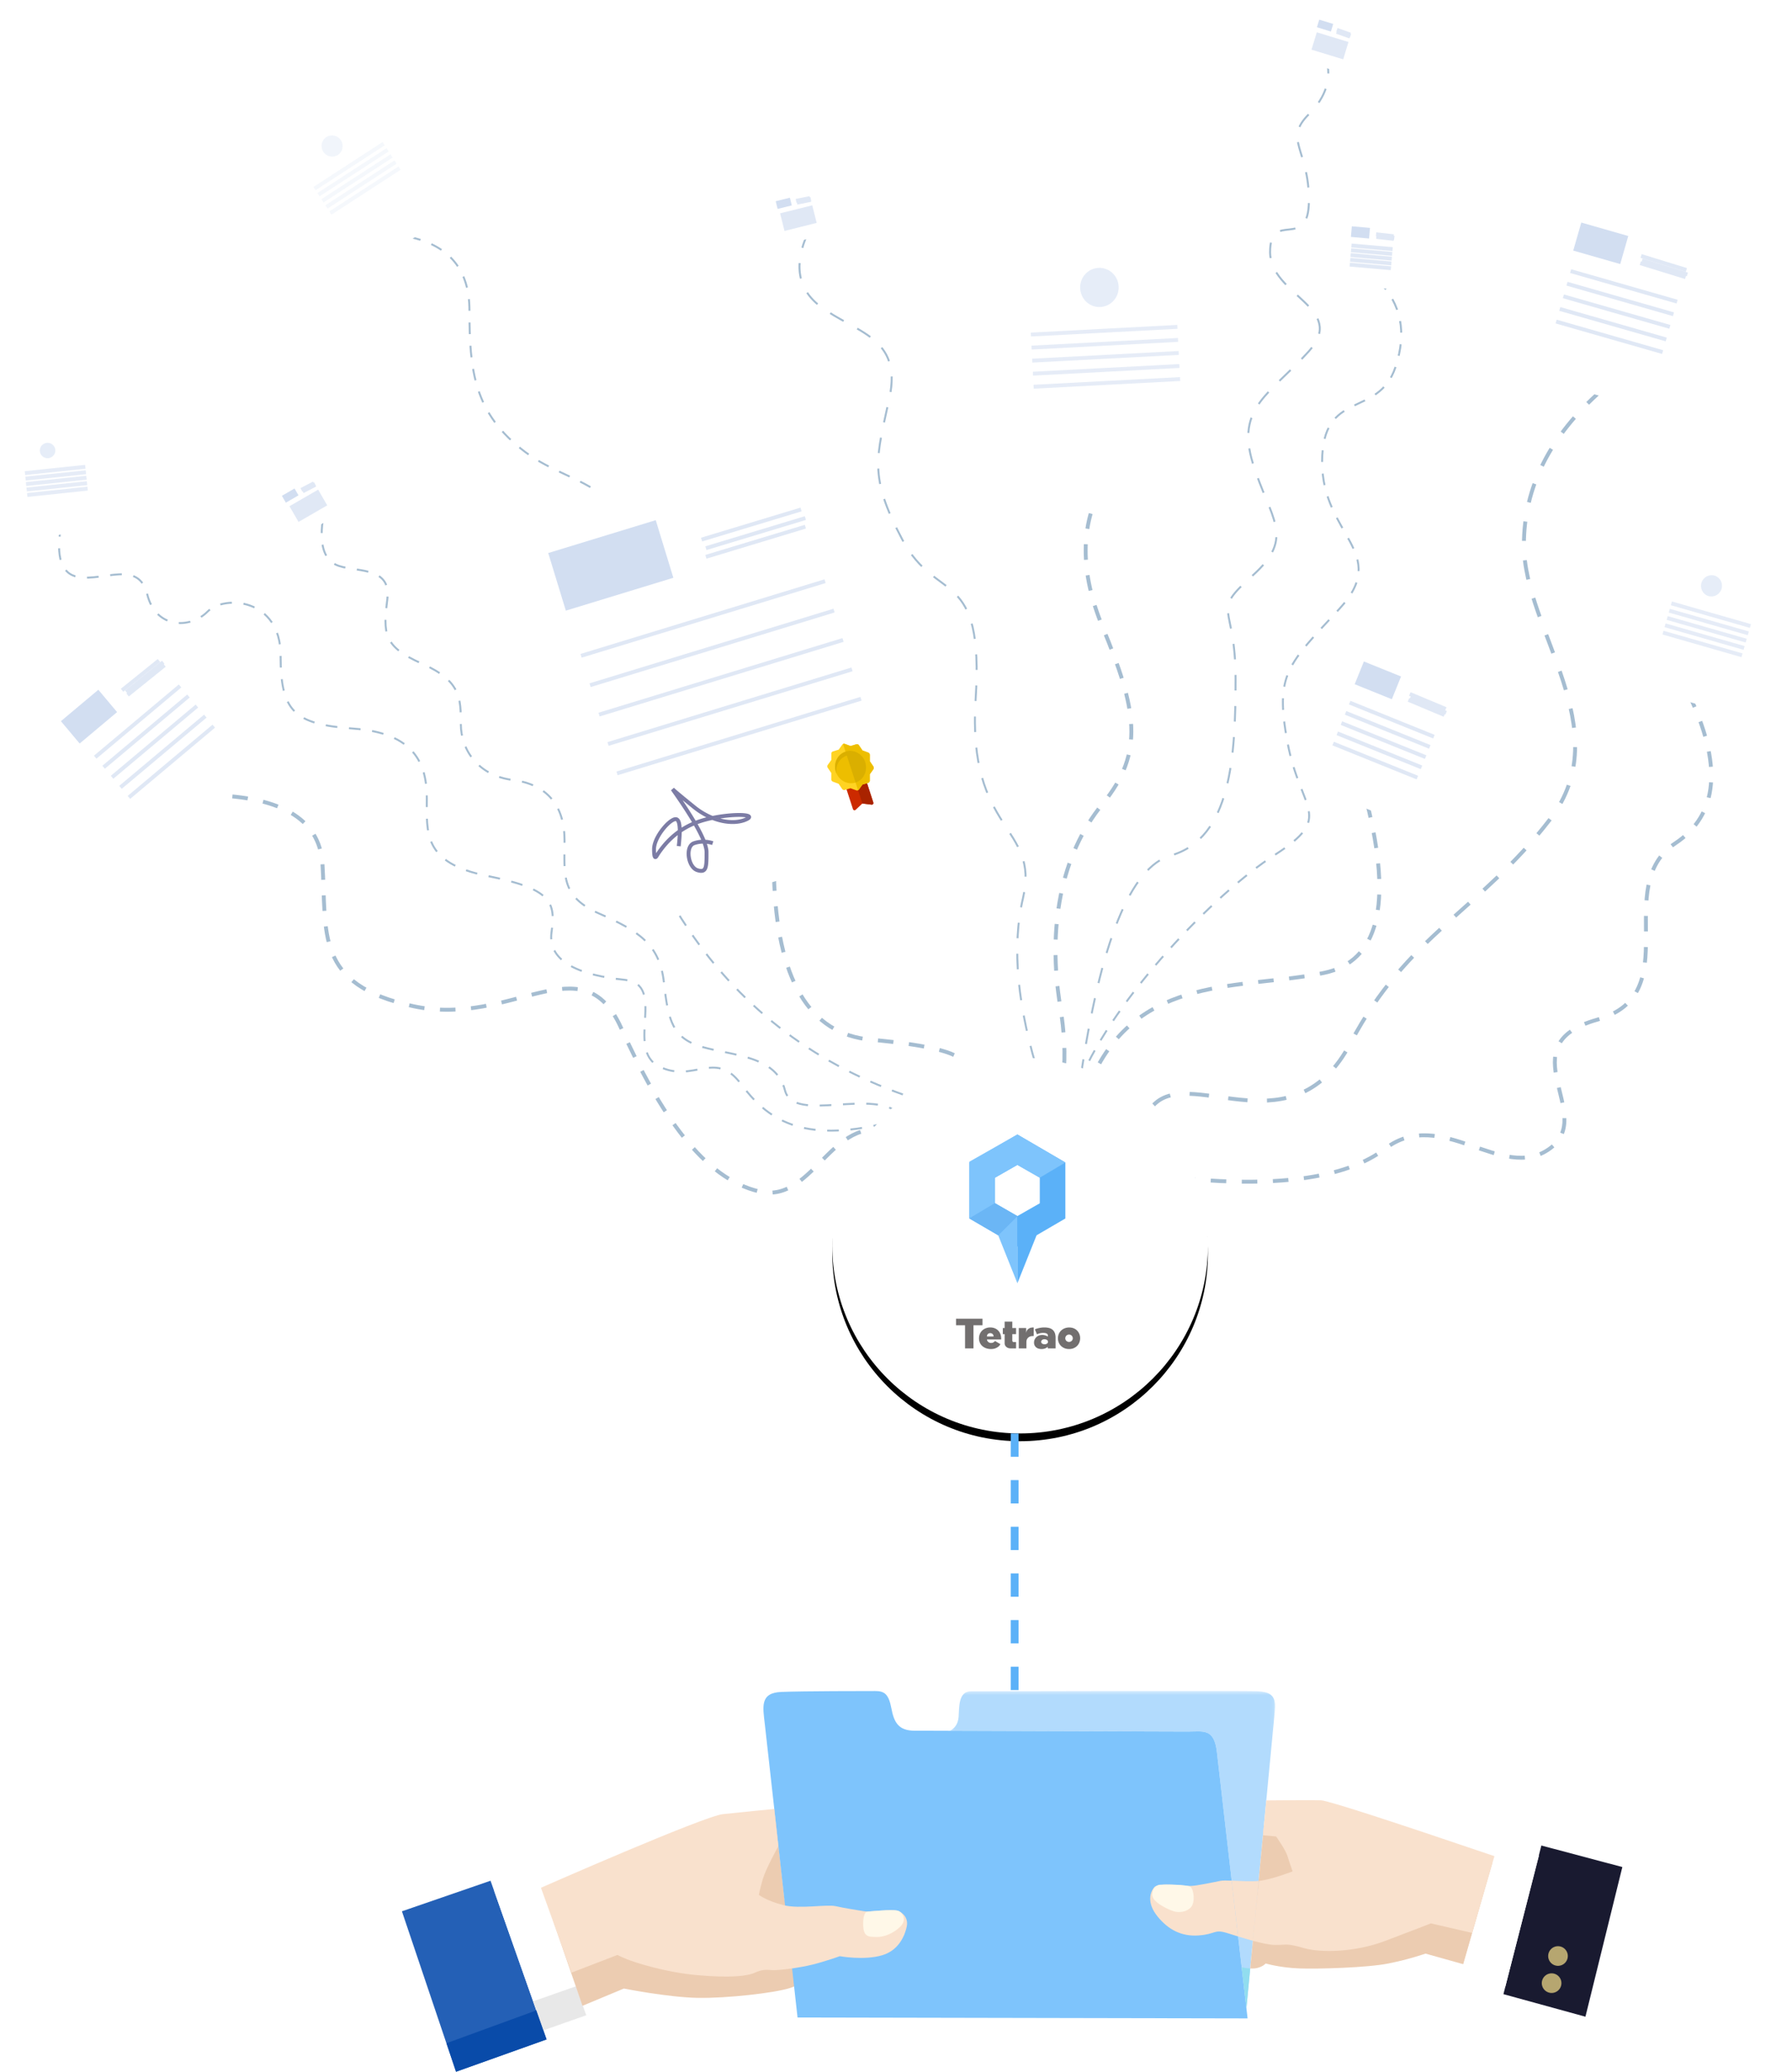 <svg width="461" height="533" viewBox="0 0 461 533" xmlns="http://www.w3.org/2000/svg" xmlns:xlink="http://www.w3.org/1999/xlink"><title>illustration</title><defs><path id="a" d="M.206.434H83.91v81.618H.206V.434z"/><circle id="d" cx="48.321" cy="48.321" r="48.321"/><filter x="-7.2%" y="-5.2%" width="114.5%" height="114.5%" filterUnits="objectBoundingBox" id="c"><feOffset dy="2" in="SourceAlpha" result="shadowOffsetOuter1"/><feGaussianBlur stdDeviation="2" in="shadowOffsetOuter1" result="shadowBlurOuter1"/><feColorMatrix values="0 0 0 0 0 0 0 0 0 0 0 0 0 0 0 0 0 0 0.158 0" in="shadowBlurOuter1"/></filter><filter x="-14.6%" y="-9.1%" width="129.2%" height="125.5%" filterUnits="objectBoundingBox" id="e"><feOffset dy="2" in="SourceAlpha" result="shadowOffsetOuter1"/><feGaussianBlur stdDeviation="2" in="shadowOffsetOuter1" result="shadowBlurOuter1"/><feColorMatrix values="0 0 0 0 0 0 0 0 0 0 0 0 0 0 0 0 0 0 0.208 0" in="shadowBlurOuter1" result="shadowMatrixOuter1"/><feMerge><feMergeNode in="shadowMatrixOuter1"/><feMergeNode in="SourceGraphic"/></feMerge></filter><filter x="-6.5%" y="-3.9%" width="113%" height="110.9%" filterUnits="objectBoundingBox" id="f"><feOffset dy="2" in="SourceAlpha" result="shadowOffsetOuter1"/><feGaussianBlur stdDeviation="2" in="shadowOffsetOuter1" result="shadowBlurOuter1"/><feColorMatrix values="0 0 0 0 0 0 0 0 0 0 0 0 0 0 0 0 0 0 0.203 0" in="shadowBlurOuter1" result="shadowMatrixOuter1"/><feMerge><feMergeNode in="shadowMatrixOuter1"/><feMergeNode in="SourceGraphic"/></feMerge></filter><filter x="-14.6%" y="-9.1%" width="129.2%" height="125.5%" filterUnits="objectBoundingBox" id="g"><feOffset dy="2" in="SourceAlpha" result="shadowOffsetOuter1"/><feGaussianBlur stdDeviation="2" in="shadowOffsetOuter1" result="shadowBlurOuter1"/><feColorMatrix values="0 0 0 0 0 0 0 0 0 0 0 0 0 0 0 0 0 0 0.16 0" in="shadowBlurOuter1" result="shadowMatrixOuter1"/><feMerge><feMergeNode in="shadowMatrixOuter1"/><feMergeNode in="SourceGraphic"/></feMerge></filter><filter x="-50%" y="-31.2%" width="200%" height="187.5%" filterUnits="objectBoundingBox" id="h"><feOffset dy="2" in="SourceAlpha" result="shadowOffsetOuter1"/><feGaussianBlur stdDeviation="2" in="shadowOffsetOuter1" result="shadowBlurOuter1"/><feColorMatrix values="0 0 0 0 0 0 0 0 0 0 0 0 0 0 0 0 0 0 0.192 0" in="shadowBlurOuter1" result="shadowMatrixOuter1"/><feMerge><feMergeNode in="shadowMatrixOuter1"/><feMergeNode in="SourceGraphic"/></feMerge></filter><filter x="-50%" y="-31.2%" width="200%" height="187.5%" filterUnits="objectBoundingBox" id="i"><feOffset dy="2" in="SourceAlpha" result="shadowOffsetOuter1"/><feGaussianBlur stdDeviation="2" in="shadowOffsetOuter1" result="shadowBlurOuter1"/><feColorMatrix values="0 0 0 0 0 0 0 0 0 0 0 0 0 0 0 0 0 0 0.1 0" in="shadowBlurOuter1" result="shadowMatrixOuter1"/><feMerge><feMergeNode in="shadowMatrixOuter1"/><feMergeNode in="SourceGraphic"/></feMerge></filter><filter x="-50%" y="-31.2%" width="200%" height="187.5%" filterUnits="objectBoundingBox" id="j"><feOffset dy="2" in="SourceAlpha" result="shadowOffsetOuter1"/><feGaussianBlur stdDeviation="2" in="shadowOffsetOuter1" result="shadowBlurOuter1"/><feColorMatrix values="0 0 0 0 0 0 0 0 0 0 0 0 0 0 0 0 0 0 0.152 0" in="shadowBlurOuter1" result="shadowMatrixOuter1"/><feMerge><feMergeNode in="shadowMatrixOuter1"/><feMergeNode in="SourceGraphic"/></feMerge></filter><filter x="-38.9%" y="-23.8%" width="177.8%" height="166.7%" filterUnits="objectBoundingBox" id="k"><feOffset dy="2" in="SourceAlpha" result="shadowOffsetOuter1"/><feGaussianBlur stdDeviation="2" in="shadowOffsetOuter1" result="shadowBlurOuter1"/><feColorMatrix values="0 0 0 0 0 0 0 0 0 0 0 0 0 0 0 0 0 0 0.1 0" in="shadowBlurOuter1" result="shadowMatrixOuter1"/><feMerge><feMergeNode in="shadowMatrixOuter1"/><feMergeNode in="SourceGraphic"/></feMerge></filter><filter x="-17.9%" y="-10.6%" width="135.9%" height="129.8%" filterUnits="objectBoundingBox" id="l"><feOffset dy="2" in="SourceAlpha" result="shadowOffsetOuter1"/><feGaussianBlur stdDeviation="2" in="shadowOffsetOuter1" result="shadowBlurOuter1"/><feColorMatrix values="0 0 0 0 0 0 0 0 0 0 0 0 0 0 0 0 0 0 0.19 0" in="shadowBlurOuter1" result="shadowMatrixOuter1"/><feMerge><feMergeNode in="shadowMatrixOuter1"/><feMergeNode in="SourceGraphic"/></feMerge></filter><filter x="-14%" y="-7.2%" width="128%" height="120.3%" filterUnits="objectBoundingBox" id="m"><feOffset dy="2" in="SourceAlpha" result="shadowOffsetOuter1"/><feGaussianBlur stdDeviation="2" in="shadowOffsetOuter1" result="shadowBlurOuter1"/><feColorMatrix values="0 0 0 0 0 0 0 0 0 0 0 0 0 0 0 0 0 0 0.138 0" in="shadowBlurOuter1" result="shadowMatrixOuter1"/><feMerge><feMergeNode in="shadowMatrixOuter1"/><feMergeNode in="SourceGraphic"/></feMerge></filter><filter x="-33.3%" y="-17.2%" width="166.7%" height="148.3%" filterUnits="objectBoundingBox" id="n"><feOffset dy="2" in="SourceAlpha" result="shadowOffsetOuter1"/><feGaussianBlur stdDeviation="2" in="shadowOffsetOuter1" result="shadowBlurOuter1"/><feColorMatrix values="0 0 0 0 0 0 0 0 0 0 0 0 0 0 0 0 0 0 0.165 0" in="shadowBlurOuter1" result="shadowMatrixOuter1"/><feMerge><feMergeNode in="shadowMatrixOuter1"/><feMergeNode in="SourceGraphic"/></feMerge></filter><filter x="-25%" y="-12.8%" width="150%" height="135.9%" filterUnits="objectBoundingBox" id="o"><feOffset dy="2" in="SourceAlpha" result="shadowOffsetOuter1"/><feGaussianBlur stdDeviation="2" in="shadowOffsetOuter1" result="shadowBlurOuter1"/><feColorMatrix values="0 0 0 0 0 0 0 0 0 0 0 0 0 0 0 0 0 0 0.205 0" in="shadowBlurOuter1" result="shadowMatrixOuter1"/><feMerge><feMergeNode in="shadowMatrixOuter1"/><feMergeNode in="SourceGraphic"/></feMerge></filter><filter x="-24.1%" y="-12.8%" width="148.3%" height="135.9%" filterUnits="objectBoundingBox" id="p"><feOffset dy="2" in="SourceAlpha" result="shadowOffsetOuter1"/><feGaussianBlur stdDeviation="2" in="shadowOffsetOuter1" result="shadowBlurOuter1"/><feColorMatrix values="0 0 0 0 0 0 0 0 0 0 0 0 0 0 0 0 0 0 0.185 0" in="shadowBlurOuter1" result="shadowMatrixOuter1"/><feMerge><feMergeNode in="shadowMatrixOuter1"/><feMergeNode in="SourceGraphic"/></feMerge></filter></defs><g fill="none" fill-rule="evenodd"><path fill="#2460B6" d="M103.395 491.583l13.921 41.27 23.287-8.315-14.41-40.818z"/><path fill="#FFF" d="M127.138 486.359l10.935-3.646 12.743 35.61-11.025 3.878z"/><path fill="#E8E8E8" d="M139.791 522.2l11.024-3.878-2.662-7.44-10.998 3.852z"/><path fill="#094BA9" d="M114.854 525.51l2.462 7.342 23.287-8.314-2.624-7.47z"/><path d="M149.846 515.892l10.646-4.44s11.352 2.255 18.967 2.396c7.616.14 19.672-1.269 23.55-2.468 3.879-1.198 6.487-3.595 6.487-3.595l-7.682-19.268-2.57-23.18-57.083 28.28 7.685 22.275z" fill="#ECCCB1"/><g transform="translate(244.126 434.473)"><mask id="b" fill="#fff"><use xlink:href="#a"/></mask><path d="M79.522.518c-2.644-.19-70.432 0-73.83 0-3.4 0-3.022 4.342-3.21 6.607-.162 1.945-1.16 3.05-2.276 3.564 18.394.06 58.174.207 61.303.207 3.945 0 6.728-.928 7.424 5.335.611 5.492 6.217 53.973 7.587 65.82l7.345-76.814c.377-3.964-1.7-4.53-4.343-4.72" fill="#B2DBFD" mask="url(#b)"/></g><path d="M205.173 518.9s-7.888-70.783-8.407-75.341c-.52-4.558-1.337-8.164 4.23-8.396 5.57-.232 21.81-.232 24.13-.232 2.32 0 3.48.696 4.177 4.407.695 3.712 1.856 5.8 6.032 5.8s66.356.231 70.3.231c3.945 0 6.729-.927 7.425 5.335.696 6.264 7.888 68.429 7.888 68.429l-115.775-.232z" fill="#7EC4FC"/><path d="M139.165 485.528s41.848-18.42 46.848-18.945c5.001-.527 13.16-1.316 13.16-1.316l1.062 9.567s-3.167 5.694-3.957 8.326c-.79 2.631-1.053 4.21-1.053 4.21s2.106 1.579 6.317 2.631c4.211 1.053 11.054-.263 13.423.263 2.369.526 5.79 1.053 7.37 1.316 1.578.263 7.369-.79 8.948 0 1.579.79 2.324 2.223 1.999 3.85-.325 1.628-1.613 6.034-6.278 7.444-4.666 1.41-10.974.258-10.974.258s-3.58 1.302-7.053 2.17c-3.472.867-8.897 1.518-10.308 1.41-1.41-.108-2.604-.217-4.448.65-1.845.868-6.185 1.41-14.757.652-8.572-.76-16.384-3.363-18.228-4.123-1.845-.759-2.387-1.084-2.387-1.084l-11.827 4.556-7.857-21.835z" fill="#F9E1CD"/><path fill="#191A30" d="M386.763 512.895l9.758-38.23 20.833 5.537-9.494 38.493z"/><path d="M401.683 510.014a2.524 2.524 0 1 1-5.047 0 2.524 2.524 0 0 1 5.047 0M403.325 503.036a2.524 2.524 0 1 1-5.047 0 2.524 2.524 0 0 1 5.047 0" fill="#B6A670"/><path d="M321.626 506.285c-.907-.05-1.77-.215-2.2-.307l1.22 10.547c.088-.908.454-4.741.98-10.24z" fill="#91DDEF"/><path d="M328.768 469.52l-3.62-.071-3.522 36.835c.584.032 1.184.016 1.695-.097 1.634-.363 2.27-1.18 2.27-1.18s3.722 1.09 8.624 1.27c4.902.182 17.52-.18 22.967-1.27 5.447-1.09 9.532-2.541 9.532-2.541l9.714 2.722 7.534-26.138-55.194-9.53z" fill="#ECCCB1"/><path fill="#FFF" d="M387.272 510.87l-11.518-3.074 9.588-33.46 10.553 2.955"/><path d="M313.924 483.762c-1.631.326-6.2 1.305-7.669 1.305-1.468 0-8.158-.979-9.3.326-1.143 1.305-1.958 4.078.816 7.504 2.774 3.426 6.2 5.22 10.606 4.894 4.405-.326 3.916-1.63 7.18-.653.828.25 1.846.571 2.954.913l-1.658-14.35c-1.265-.047-2.329-.06-2.929.06M325.758 463.065l-.855 8.951 3.38.326s2.448 3.426 2.938 5.057c.49 1.632 1.305 3.916 1.305 3.916s-5.384 2.12-8.648 2.447c-.619 5.44-1.123 10.72-1.571 15.404 2.205.6 4.354 1.072 5.814 1.072 3.1 0 2.774-.49 7.342.816 4.57 1.305 13.38.979 20.723-1.794 7.343-2.774 11.912-4.568 11.912-4.568l10.606 2.447 5.745-19.74c-27.87-9.461-42.73-14.247-44.58-14.356-1.394-.081-7.942-.04-14.11.022z" fill="#F9E1CD"/><path d="M316.853 483.702l1.658 14.35c1.202.37 2.507.764 3.796 1.114l1.472-15.397c-2.054.192-4.78.013-6.926-.067" fill="#F9E1CD"/><path d="M222.074 493.984c.028-.51.11-1.019.29-1.496.127-.338.304-.656.535-.733.537-.178 6.67-.67 8.009-.338 1.338.333 2.356 2.315.867 3.935-1.49 1.62-4.084 2.899-6.267 2.835-2.1-.061-3.68.216-3.434-4.203M306.305 485.337c.807.69 1.2 3.897.103 5.17-1.097 1.275-3.142 1.55-4.65 1.022-1.51-.528-5.4-2.372-5.353-4.235.047-1.862 1.168-2.456 2.001-2.54.833-.085 7.091-.107 7.899.583" fill="#FFF8E8"/><path d="M412.086 100.333c-13.37 11.78-20.055 25.034-20.055 39.76 0 22.088 24.512 47.49 6.685 70.683-17.827 23.193-36.768 29.82-51.253 57.43s-40.111 6.626-50.139 15.462c-6.685 5.89-10.028 15.462-10.028 28.715" stroke="#A5BDD1" stroke-dasharray="5"/><path d="M51.79 204.481c20.036 0 30.425 5.912 31.167 17.735 1.113 17.734-2.226 31.034 23.375 36.576 25.602 5.542 43.411-16.626 53.43 5.542 10.017 22.167 21.148 38.793 35.619 42.118 14.47 3.325 18.922-22.167 35.619-14.409M283.659 124.728c-5.821 10.344-5.821 22.536 0 36.574 8.732 21.058 10.915 32.14 0 45.44-10.915 13.3-14.19 32.14-10.915 52.09 2.183 13.3 1.091 23.644-3.275 31.032" stroke="#A5BDD1" stroke-dasharray="4"/><path d="M207.796 59.988c-3.691 8.144-2.584 14.438 3.322 18.88 8.859 6.664 21.04 7.774 17.718 23.323-3.322 15.548-5.537 19.99 3.322 36.65 8.858 16.659 21.04 6.663 18.824 41.092-2.214 34.43 16.61 32.208 12.181 51.088-2.953 12.587-1.476 28.136 4.43 46.646M341.161 14.95c1.48 5.174 0 9.977-4.438 14.411-6.658 6.651 0 8.868 0 22.17 0 13.302-9.987 2.217-9.987 13.302 0 11.085 19.973 14.411 9.987 25.496-9.987 11.085-18.864 14.41-14.425 28.821 4.438 14.41 11.096 18.845 0 28.821-11.096 9.977-4.439 6.651-4.439 26.605 0 19.953-1.11 41.014-16.644 45.448-10.356 2.956-18.123 22.17-23.301 57.643" stroke="#A5BDD1" stroke-width=".5" stroke-dasharray="4"/><path d="M354.557 72.185c5.924 5.924 7.406 13.329 4.443 22.214-4.443 13.329-18.883 5.554-18.883 24.436 0 18.882 17.773 23.325 4.443 37.764-13.329 14.44-16.661 16.66-13.329 34.432 3.332 17.772 12.219 18.882-3.332 28.879-15.551 9.996-41.1 36.653-49.985 57.757M105.272 60.926c10.329 2.214 15.493 8.488 15.493 18.822 0 15.5 1.107 26.572 14.387 36.536 13.28 9.964 29.88 6.643 28.774 38.75-1.107 32.108-7.747 53.144 13.28 84.145 14.018 20.667 33.2 35.06 57.547 43.179" stroke="#A5BDD1" stroke-width=".5" stroke-dasharray="3"/><path d="M434.296 178.21c8.908 18.431 7.794 31.333-3.341 38.705-16.703 11.059 3.34 38.705-20.044 45.34-23.385 6.636 0 24.33-12.25 33.177-12.248 8.847-27.838-11.059-42.314 0-9.65 7.372-26.725 9.952-51.224 7.74" stroke="#A5BDD1" stroke-dasharray="4"/><path d="M82.975 134.111c-.74 5.91.371 9.605 3.335 11.083 4.447 2.216 14.452 0 13.34 8.866-1.111 8.866-1.111 12.19 8.894 16.623 10.005 4.433 10.005 8.866 10.005 15.516s4.446 13.299 13.34 14.407c8.893 1.108 13.34 6.65 13.34 15.515 0 8.866-1.112 14.408 8.893 18.84 10.005 4.434 15.563 7.758 16.675 17.733 1.111 9.974 2.223 14.407 10.005 16.623 7.781 2.217 18.898 2.217 21.121 11.083 2.224 8.866 23.345-1.108 30.015 6.65" stroke="#A5BDD1" stroke-width=".5" stroke-dasharray="3"/><path d="M15.75 135.05c-1.474 8.168 0 12.623 4.426 13.366 6.639 1.114 15.49-4.456 17.703 4.456 2.213 8.91 11.065 8.91 15.49 4.455 4.426-4.455 18.81-3.342 18.81 11.139 0 14.48 3.319 17.822 18.809 18.936 15.49 1.114 18.81 8.911 18.81 17.822s-1.107 16.709 15.49 20.05c16.596 3.342 17.702 6.684 16.596 14.48-1.107 7.798 7.745 11.14 18.809 12.254 11.064 1.113 0 17.822 8.851 22.277 8.852 4.456 14.384-4.455 21.023 4.456 6.638 8.91 15.49 15.594 37.618 10.025" stroke="#A5BDD1" stroke-width=".5" stroke-dasharray="3"/><path d="M351.646 206.358c6.649 26.33 2.955 40.957-11.08 43.882-21.054 4.388-47.649 0-59.838 27.427M199.099 225.123c.723 26.745 9.035 40.84 24.937 42.285 15.902 1.446 23.853 3.614 23.853 6.506" stroke="#A5BDD1" stroke-dasharray="4"/><g><g transform="translate(214.111 272.037)"><use fill="#000" filter="url(#c)" xlink:href="#d"/><use fill="#FFF" xlink:href="#d"/></g><path d="M245.944 340.856v-1.689h6.804v1.689h-2.32v5.955h-2.164v-5.955h-2.32zm11.416 4.859a2.13 2.13 0 0 1-.513.632c-.191.158-.443.301-.756.43-.313.128-.706.192-1.18.192-.441 0-.848-.066-1.22-.197a2.974 2.974 0 0 1-.968-.553 2.505 2.505 0 0 1-.642-.865 2.692 2.692 0 0 1-.232-1.13c0-.402.073-.776.218-1.121.144-.346.345-.642.602-.89.257-.246.563-.44.918-.582a3.123 3.123 0 0 1 1.166-.212c.395 0 .762.064 1.101.192.34.129.635.315.889.558.253.244.45.542.592.894.142.352.213.752.213 1.2v.247h-3.644a.895.895 0 0 0 .237.548c.085.096.194.178.325.247.132.07.297.104.494.104a1.178 1.178 0 0 0 .998-.514l1.402.82zm-2.617-2.825a.938.938 0 0 0-.41.08.719.719 0 0 0-.262.207.78.78 0 0 0-.138.276c-.026.1-.04.198-.04.297h1.719a.932.932 0 0 0-.05-.297.882.882 0 0 0-.152-.276.766.766 0 0 0-.267-.208.912.912 0 0 0-.4-.079zm5.382 3.921c-.421 0-.745-.066-.972-.197-.228-.132-.394-.277-.5-.435a1.358 1.358 0 0 1-.207-.632v-2.41h-.464v-1.57h.464v-1.64h1.976v1.64h.967v1.57h-.967v1.58a.64.64 0 0 0 .074.331c.049.083.16.124.33.124h.563v1.64h-1.264zm1.966-5.244h1.896v1.146h.04c.026-.237.108-.451.246-.642.119-.165.306-.315.563-.45.257-.135.622-.202 1.096-.202v2.202a6.7 6.7 0 0 0-.484.025c-.21.016-.42.076-.627.178a1.449 1.449 0 0 0-.543.484c-.155.22-.232.531-.232.933v1.57h-1.955v-5.244zm6.597-.148c.414 0 .798.043 1.15.128.352.086.655.23.909.435.253.204.45.474.592.81.142.335.213.75.213 1.244v2.775h-1.995l-.06-.425c-.092.112-.21.211-.355.297a2.272 2.272 0 0 1-.489.197c-.2.06-.443.09-.726.09a2.61 2.61 0 0 1-.775-.11 1.705 1.705 0 0 1-.602-.32 1.489 1.489 0 0 1-.396-.524 1.67 1.67 0 0 1-.143-.706 1.884 1.884 0 0 1 .608-1.407c.187-.175.41-.31.666-.405.257-.096.534-.143.83-.143.21 0 .405.02.582.064.178.043.333.09.465.143.151.066.283.135.395.207v-.326c0-.217-.112-.375-.336-.474-.224-.098-.51-.148-.86-.148-.243 0-.463.02-.661.06-.197.039-.365.082-.504.128-.164.053-.31.112-.434.178l-.524-1.274a4.13 4.13 0 0 1 .672-.247c.21-.06.467-.115.77-.168a5.901 5.901 0 0 1 1.008-.08zm.908 3.684a.51.51 0 0 0-.079-.282.66.66 0 0 0-.202-.202 1.031 1.031 0 0 0-.287-.124 1.252 1.252 0 0 0-.33-.044c-.257 0-.463.064-.618.192a.589.589 0 0 0-.232.47c0 .197.09.352.267.464.178.112.385.167.622.167.25 0 .456-.059.617-.177a.55.55 0 0 0 .242-.464zm5.432 1.866c-.441 0-.838-.072-1.19-.217a2.69 2.69 0 0 1-.904-.598 2.666 2.666 0 0 1-.578-.879 2.795 2.795 0 0 1-.202-1.061c0-.382.07-.74.207-1.077a2.68 2.68 0 0 1 1.506-1.486 3.09 3.09 0 0 1 1.19-.222c.435 0 .827.072 1.176.217.349.145.643.344.884.598.24.253.426.546.558.878.131.333.197.687.197 1.062 0 .369-.064.721-.192 1.057a2.656 2.656 0 0 1-.558.889c-.244.256-.542.46-.894.612a3.011 3.011 0 0 1-1.2.227zm.948-2.765a.98.98 0 0 0-.272-.672.944.944 0 0 0-.686-.286.966.966 0 0 0-.968.958.895.895 0 0 0 .282.662c.089.085.19.153.306.202a.93.93 0 0 0 .37.074.955.955 0 0 0 .687-.276.895.895 0 0 0 .281-.662z" fill="#726F6F"/><path d="M261.727 291.789l12.344 7.2v14.403l-12.344 7.201-12.345-7.201V298.99l12.345-7.201zm0 7.818l-5.761 3.292v6.584l5.76 3.292 5.762-3.292v-6.584l-5.761-3.292z" fill="#5BB1F8"/><path fill="#7EC4FC" d="M261.727 312.775l-4.938 4.938 4.938 12.344z"/><path fill="#5BB1F8" d="M261.727 312.775l4.938 4.938-4.938 12.344z"/><path fill="#7EC4FC" d="M267.488 302.899l6.583-3.91-12.344-7.2-12.345 6.995v14.608l6.584-3.91V302.9l5.76-3.292z"/><path fill="#6BB6F5" d="M249.382 313.392l6.584-3.95 5.76 3.333-4.937 4.938z"/></g><path d="M261.025 368.679v71.309" stroke="#5BB1F8" stroke-width="2" stroke-dasharray="6"/><g filter="url(#e)" transform="rotate(33 136.75 716.427)"><path fill="#FFF" d="M.63 10.212L33.49.166 47.142 44.82l-32.86 10.046z"/><path d="M21.79 13.341l11.734-3.335M22.629 14.175l11.733-3.335M22.629 15.009l11.733-3.335" stroke="#E0E8F5"/><g stroke="#E0E8F5"><path d="M8.706 26.478l27.25-8.332M9.693 29.705l27.25-8.331M10.68 32.933L37.93 24.6M11.667 36.16l27.25-8.331M12.653 39.388l27.25-8.332"/></g><path fill="#D2DEF1" d="M4.206 14.509l12.022-3.676 2.194 7.176L6.4 21.685z"/></g><g filter="url(#f)" transform="translate(131.543 106.901)"><path fill="#FFF" d="M.17 23.9L75.698.807l32.033 104.774-75.528 23.091z"/><g fill-rule="nonzero"><path d="M90.581 91.034L86.13 92.48a.423.423 0 0 0-.258.54l2.01 6.183a.44.44 0 0 0 .29.288c.136.04.28.006.383-.09l1.75-1.644 2.382.3a.394.394 0 0 0 .363-.15.44.44 0 0 0 .066-.405l-2.01-6.184a.423.423 0 0 0-.525-.284z" fill="#CC2A00"/><path d="M90.581 91.034l-2.226.723 1.95 6 2.382.3a.394.394 0 0 0 .363-.15.44.44 0 0 0 .066-.405l-2.01-6.184a.423.423 0 0 0-.525-.284z" fill="#A92300"/><path d="M91.804 84.658l-1.47-.546-.907-1.333a.612.612 0 0 0-.682-.254l-1.472.45-1.47-.546a.583.583 0 0 0-.682.208l-.911 1.273-1.472.45a.608.608 0 0 0-.422.59l-.003 1.611-.91 1.274a.657.657 0 0 0-.002.747l.907 1.333-.002 1.611c0 .276.17.525.42.619l1.47.546.908 1.333c.155.228.43.33.682.253l1.471-.449 1.47.546a.587.587 0 0 0 .683-.208l.91-1.274 1.472-.449a.61.61 0 0 0 .423-.59l.002-1.612.911-1.273a.657.657 0 0 0 .001-.747l-.907-1.333.003-1.611a.659.659 0 0 0-.421-.619z" fill="#FFD322"/><g transform="rotate(-18 304.93 -215.59)" fill="#EDBE00"><path d="M9.453 4.103L8.224 3.13l-.45-1.549a.612.612 0 0 0-.57-.451l-1.54-.028L4.436.128a.584.584 0 0 0-.455-.12v12.506c.091-.014.18-.05.258-.108l1.26-.93 1.539.027a.61.61 0 0 0 .584-.43l.5-1.532 1.26-.93a.657.657 0 0 0 .232-.71l-.45-1.548.5-1.532a.659.659 0 0 0-.21-.718z"/><ellipse cx="3.98" cy="6.26" rx="3.962" ry="4.17"/></g><g fill="#DAAF00"><path d="M86.303 85.44c1.92-.624 3.994.372 4.864 2.249a4.428 4.428 0 0 0-.134-.512c-.711-2.19-2.975-3.417-5.056-2.741-2.081.676-3.192 3-2.48 5.19.055.17.12.334.193.492-.4-2.03.693-4.054 2.613-4.678z"/><path d="M85.977 84.436l2.577 7.931c2.08-.676 3.191-3 2.48-5.19-.712-2.19-2.976-3.418-5.057-2.741z"/></g></g><path d="M48.945 29.88l25.585-7.746M50.057 32.094l25.585-7.747M50.057 34.307l25.585-7.747" stroke="#E0E8F5"/><g stroke="#E0E8F5"><path d="M17.947 59.77L80.71 40.58M20.258 67.33l62.763-19.19M22.57 74.889L85.331 55.7M24.88 82.448L87.644 63.26M27.192 90.008l62.763-19.189"/></g><path fill="#D2DEF1" d="M9.491 33.34l27.658-8.456 4.53 14.817-27.658 8.456z"/><path d="M43.066 108.729c.53-4.63.265-6.945-.794-6.945-1.59 0-5.563 4.63-5.563 7.716 0 2.058.265 2.572.794 1.544 2.65-4.116 6.093-6.945 10.331-8.488 6.358-2.315 15.895-2.315 12.716-.772-3.18 1.543-8.742.772-13.51-3.086-3.179-2.573-5.033-4.116-5.563-4.63 5.828 8.23 8.742 13.632 8.742 16.204 0 3.858 0 5.401-2.385 4.63-2.384-.772-3.178-6.173-.794-6.945a7.56 7.56 0 0 1 4.768 0" stroke="#7C7CA5"/></g><g filter="url(#g)" transform="rotate(-23 425.209 72.827)"><path fill="#FFF" d="M.63 10.212L33.49.166 47.142 44.82l-32.86 10.046z"/><path d="M21.79 13.341l11.734-3.335M22.629 14.175l11.733-3.335M22.629 15.009l11.733-3.335" stroke="#E0E8F5"/><g stroke="#E0E8F5"><path d="M8.706 26.478l27.25-8.332M9.693 29.705l27.25-8.331M10.68 32.933L37.93 24.6M11.667 36.16l27.25-8.331M12.653 39.388l27.25-8.332"/></g><path fill="#D2DEF1" d="M4.206 14.509l12.022-3.676 2.194 7.176L6.4 21.685z"/></g><g filter="url(#h)" transform="rotate(-13 569.56 -245.753)"><path fill="#FFF" d="M.376 3.064l9.83-3.005 3.707 12.127-9.829 3.005z"/><path d="M6.518 3.775l3.51-.905M6.769 4.002l3.51-.906M6.769 4.228l3.51-.905" stroke="#E0E8F5"/><g stroke="#E0E8F5"><path d="M2.731 7.67l8.151-2.493M3 8.546l8.15-2.492M3.267 9.422l8.151-2.492M3.535 10.299l8.151-2.492M3.803 11.176l8.151-2.493"/></g><path fill="#D2DEF1" d="M1.288 4.143l3.596-1.099.596 1.949-3.596 1.1z"/></g><g filter="url(#i)" transform="rotate(3 -770.567 3814.654)"><path fill="#FFF" d="M.376 3.064l9.83-3.005 3.707 12.127-9.829 3.005z"/><path d="M6.518 3.775l3.51-.905M6.769 4.002l3.51-.906M6.769 4.228l3.51-.905" stroke="#E0E8F5"/><g stroke="#E0E8F5"><path d="M2.731 7.67l8.151-2.493M3 8.546l8.15-2.492M3.267 9.422l8.151-2.492M3.535 10.299l8.151-2.492M3.803 11.176l8.151-2.493"/></g><path fill="#D2DEF1" d="M1.288 4.143l3.596-1.099.596 1.949-3.596 1.1z"/></g><g filter="url(#j)" transform="rotate(34 172.112 558.527)"><path fill="#FFF" d="M.376 3.064l9.83-3.005 3.707 12.127-9.829 3.005z"/><path d="M6.518 3.775l3.51-.905M6.769 4.002l3.51-.906M6.769 4.228l3.51-.905" stroke="#E0E8F5"/><g stroke="#E0E8F5"><path d="M2.731 7.67l8.151-2.493M3 8.546l8.15-2.492M3.267 9.422l8.151-2.492M3.535 10.299l8.151-2.492M3.803 11.176l8.151-2.493"/></g><path fill="#D2DEF1" d="M1.288 4.143l3.596-1.099.596 1.949-3.596 1.1z"/></g><g filter="url(#k)" transform="rotate(22 43.769 923.26)"><path fill="#FFF" d="M.285 3.77L12.54.024l4.99 16.32-12.254 3.747z"/><path d="M8.126 4.876l4.376-1.219M8.439 5.18l4.375-1.218M8.439 5.486l4.375-1.22" stroke="#E0E8F5"/><g stroke="#E0E8F5"><path d="M3.332 9.932l10.163-3.107M3.693 11.112l10.162-3.107M4.054 12.291l10.162-3.107M4.414 13.47l10.163-3.106M4.775 14.65l10.162-3.106"/></g><path fill="#D2DEF1" d="M1.576 5.316l4.484-1.37.802 2.623-4.484 1.37z"/></g><g filter="url(#l)" transform="rotate(39 -43.067 582.714)"><path fill="#FFF" d="M.373 8.485L27.322.245l11.483 37.56-26.949 8.24z"/><path d="M17.87 11.222l9.623-2.806M18.558 11.923l9.622-2.805M18.558 12.624L28.18 9.82" stroke="#E0E8F5"/><g stroke="#E0E8F5"><path d="M7.25 22.69l22.347-6.832M8.08 25.405l22.347-6.832M8.91 28.12l22.347-6.833M9.74 30.835l22.347-6.833M10.57 33.55l22.347-6.833"/></g><path fill="#D2DEF1" d="M3.426 12.165l9.86-3.014 1.845 6.036-9.86 3.014z"/></g><g filter="url(#m)" transform="translate(260.086 59.05)"><path fill="#FFF" d="M.13 2.403L45.592.02l3.478 66.363-45.462 2.383z"/><ellipse fill="#D2DEF1" opacity=".55" cx="22.74" cy="12.879" rx="4.957" ry="5.039"/><g opacity=".565" stroke="#D2DEF1"><path d="M5.112 24.996l37.686-1.975M5.288 28.35l37.686-1.974M5.463 31.706L43.15 29.73M5.64 35.06l37.686-1.974M5.815 38.416l37.686-1.975"/></g></g><g filter="url(#n)" transform="rotate(-3 2071.402 -6.735)"><path fill="#FFF" d="M.653 1.824L19.244.85l1.38 26.336-18.591.974z"/><ellipse fill="#D2DEF1" opacity=".55" cx="8.644" cy="5.934" rx="1.995" ry="1.978"/><g opacity=".565" stroke="#D2DEF1"><path d="M2.523 11.441l15.598-.817M2.597 12.852l15.598-.817M2.67 14.263l15.6-.817M2.745 15.674l15.598-.817M2.819 17.085l15.598-.818"/></g></g><g filter="url(#o)" transform="rotate(19 -196.45 1360.557)"><path fill="#FFF" d="M.86 1.576L26.03.256l1.912 36.504-25.168 1.32z"/><ellipse fill="#D2DEF1" opacity=".55" cx="11.702" cy="7.288" rx="2.7" ry="2.742"/><g opacity=".565" stroke="#D2DEF1"><path d="M3.41 14.908l21.117-1.107M3.513 16.864l21.116-1.107M3.615 18.82l21.116-1.107M3.717 20.775l21.117-1.107M3.82 22.73l21.116-1.106"/></g></g><g filter="url(#p)" transform="rotate(-30 102.013 -112.857)"><path fill="#FFF" d="M.127 1.8L26.074.44l1.948 37.168-25.947 1.36z"/><ellipse fill="#D2DEF1" opacity=".312" cx="12.45" cy="7.115" rx="2.707" ry="2.737"/><g opacity=".224" stroke="#D2DEF1"><path d="M3.066 14.333l21.165-1.11M3.165 16.207l21.164-1.11M3.263 18.081l21.165-1.11M3.361 19.955l21.165-1.11M3.46 21.829l21.164-1.11"/></g></g></g></svg>